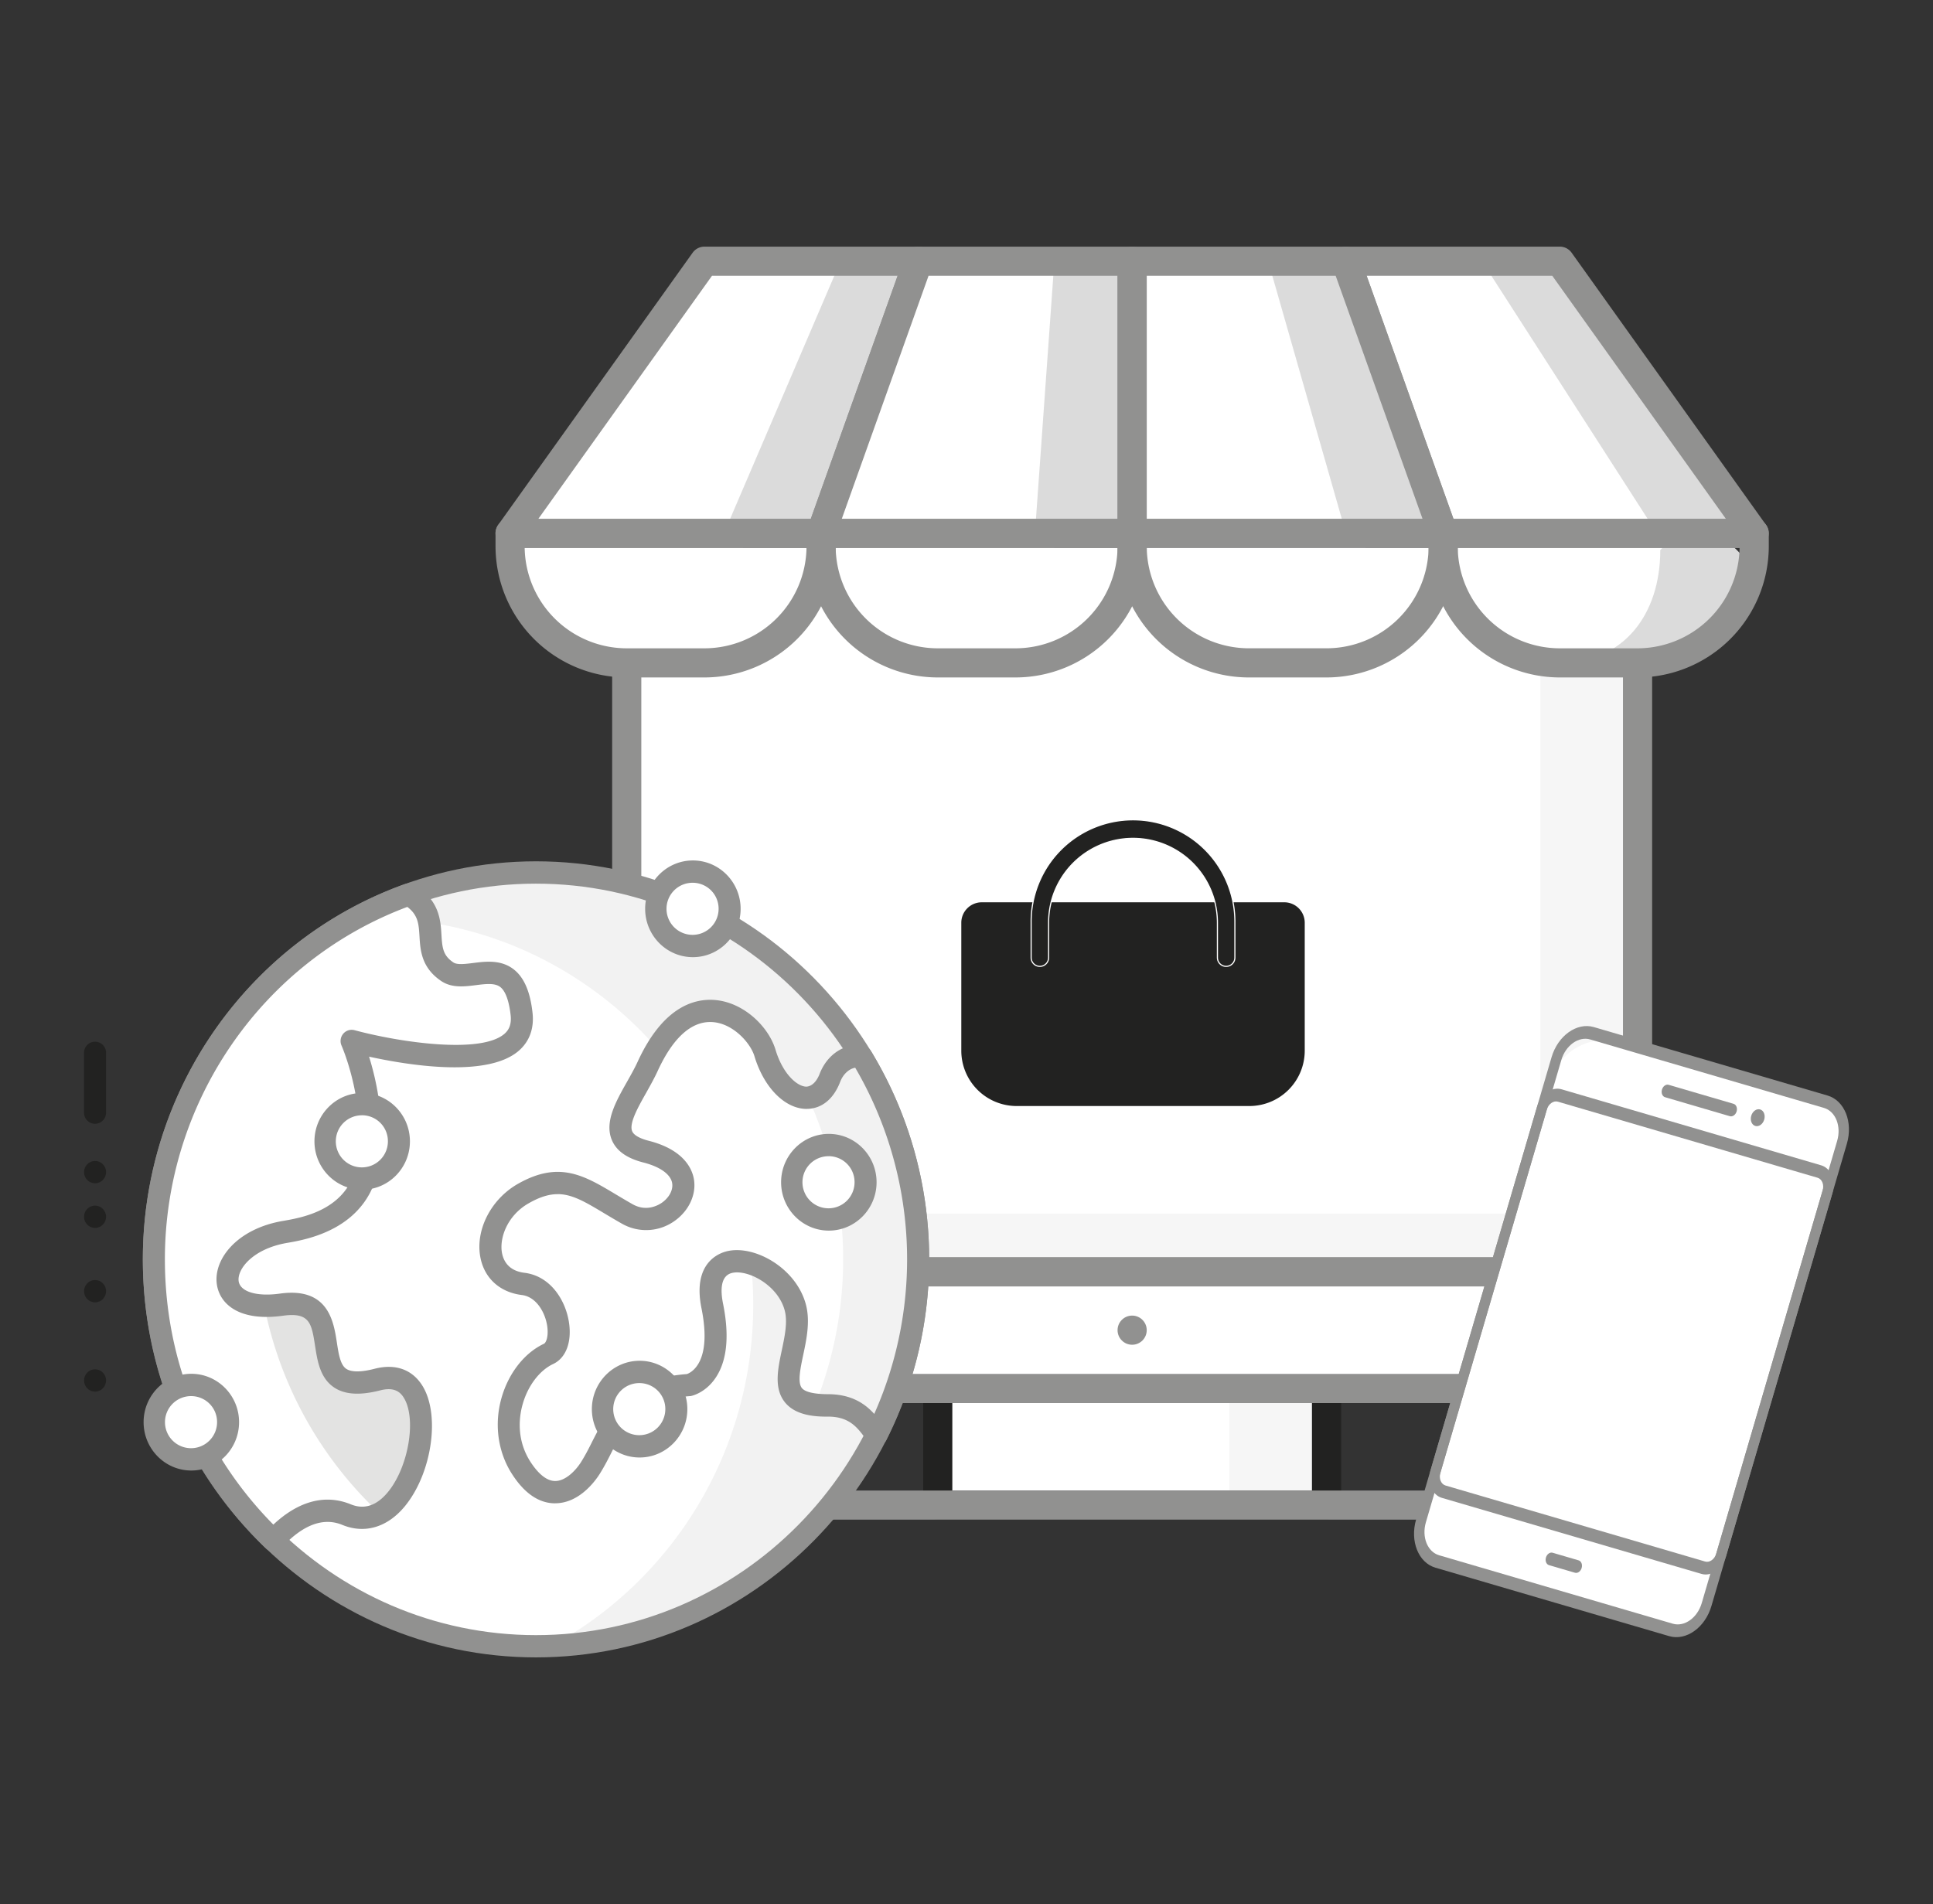 <svg id="Layer_1" data-name="Layer 1" xmlns="http://www.w3.org/2000/svg" viewBox="0 0 1700.79 1675.64"><rect x="0" y="0" width="1700.79" height="1675.64" fill="#333333" stroke="none"/><defs><style>.cls-1{fill:#f6f6f6;}.cls-2{fill:#fff;}.cls-3,.cls-6{fill:#222221;}.cls-4{fill:#919190;}.cls-5{fill:#dbdbdb;}.cls-6{stroke:#fff;stroke-miterlimit:10;}.cls-7{fill:#fafafa;}.cls-8{fill:#f2f2f2;}.cls-9{fill:#e3e3e2;}</style></defs><rect class="cls-1" x="825.1" y="1221.93" width="342.07" height="102.62"/><path class="cls-2" d="M825.1,1221.93h256.55a0,0,0,0,1,0,0v99.62a3,3,0,0,1-3,3H825.1a0,0,0,0,1,0,0V1221.93A0,0,0,0,1,825.1,1221.93Z"/><path class="cls-3" d="M1167.18,1337.38H825.1a12.83,12.83,0,0,1-12.82-12.83V1221.93a12.82,12.82,0,0,1,12.82-12.83h342.08a12.83,12.83,0,0,1,12.83,12.83v102.62A12.84,12.84,0,0,1,1167.18,1337.38Zm-329.25-25.66h316.42v-77H837.93Z"/><rect class="cls-1" x="551.44" y="469.35" width="889.39" height="649.97"/><path class="cls-2" d="M551.44,469.35h803.87a0,0,0,0,1,0,0V1061a7,7,0,0,1-7,7H551.44a0,0,0,0,1,0,0V469.35A0,0,0,0,1,551.44,469.35Z"/><path class="cls-4" d="M1440.84,1132.15H551.44a12.83,12.83,0,0,1-12.82-12.83v-650a12.82,12.82,0,0,1,12.82-12.83h889.4a12.83,12.83,0,0,1,12.83,12.83v650A12.84,12.84,0,0,1,1440.84,1132.15Zm-876.57-25.66H1428V482.17H564.27Z"/><path class="cls-1" d="M586.2,1119.3h819.88a34.76,34.76,0,0,1,34.76,34.76v30.55a37.32,37.32,0,0,1-37.32,37.32H588.76a37.32,37.32,0,0,1-37.32-37.32v-30.55a34.76,34.76,0,0,1,34.76-34.76Z"/><path class="cls-2" d="M579.26,1119.3h748.23a27.82,27.82,0,0,1,27.82,27.82v43a31.82,31.82,0,0,1-31.82,31.82H582.26a30.82,30.82,0,0,1-30.82-30.82v-44A27.82,27.82,0,0,1,579.26,1119.3Z"/><path class="cls-4" d="M1389.53,1234.76H602.75a64.21,64.21,0,0,1-64.13-64.14V1119.3a12.82,12.82,0,0,1,12.82-12.82h889.4a12.83,12.83,0,0,1,12.83,12.82v51.32A64.22,64.22,0,0,1,1389.53,1234.76ZM564.27,1132.13v38.49a38.53,38.53,0,0,0,38.48,38.48h786.78a38.53,38.53,0,0,0,38.48-38.48v-38.49Z"/><path class="cls-4" d="M1321.11,1337.38H671.17a12.83,12.83,0,1,1,0-25.66h649.94a12.83,12.83,0,1,1,0,25.66Z"/><circle class="cls-4" cx="996.14" cy="1170.62" r="12.83"/><path class="cls-5" d="M1354.2,585.25c-4,0-54.69-23.34-54.69-27.34l-29.73-37.47a51.09,51.09,0,0,1,51.1-51.09h171.46a51.09,51.09,0,0,1,51.09,51.09l-58,56.61"/><path class="cls-2" d="M1372.39,583.36h0c-56.44,0-102.62-46.17-102.62-102.62V469.35H1475l-14.17,14.73C1460.84,540.53,1428.83,583.36,1372.39,583.36Z"/><path class="cls-4" d="M1440.81,596.19h-68.4A115.58,115.58,0,0,1,1257,480.74V469.35a12.82,12.82,0,0,1,12.82-12.83h273.65a12.82,12.82,0,0,1,12.83,12.83v11.39A115.58,115.58,0,0,1,1440.81,596.19Zm-158.19-114a89.9,89.9,0,0,0,89.79,88.36h68.4a89.91,89.91,0,0,0,89.79-88.36Z"/><path class="cls-2" d="M1098.75,583.36h0c-56.45,0-102.63-46.17-102.63-102.62V469.35h205.25v11.39C1201.37,537.19,1155.18,583.36,1098.75,583.36Z"/><path class="cls-4" d="M1167.16,596.19h-68.41A115.59,115.59,0,0,1,983.3,480.74V469.35a12.83,12.83,0,0,1,12.83-12.83h273.65a12.83,12.83,0,0,1,12.83,12.83v11.39A115.59,115.59,0,0,1,1167.16,596.19ZM1009,482.17a89.9,89.9,0,0,0,89.78,88.36h68.41A89.91,89.91,0,0,0,1257,482.17Z"/><path class="cls-2" d="M825.08,583.36h0c-56.45,0-102.63-46.17-102.63-102.62V469.35H927.7v11.39C927.7,537.19,881.52,583.36,825.08,583.36Z"/><path class="cls-4" d="M893.5,596.19H825.09A115.58,115.58,0,0,1,709.64,480.74V469.35a12.82,12.82,0,0,1,12.82-12.83H996.12A12.83,12.83,0,0,1,1009,469.35v11.39A115.59,115.59,0,0,1,893.5,596.19Zm-158.2-114a89.9,89.9,0,0,0,89.79,88.36H893.5a89.91,89.91,0,0,0,89.79-88.36Z"/><path class="cls-2" d="M551.41,583.36h0c-56.44,0-102.62-46.17-102.62-102.62V469.35H654v11.39C654,537.19,607.85,583.36,551.41,583.36Z"/><path class="cls-4" d="M619.83,596.19h-68.4A115.58,115.58,0,0,1,436,480.74V469.35a12.82,12.82,0,0,1,12.82-12.83H722.45a12.82,12.82,0,0,1,12.83,12.83v11.39A115.58,115.58,0,0,1,619.83,596.19Zm-158.19-114a89.9,89.9,0,0,0,89.79,88.36h68.4a89.91,89.91,0,0,0,89.79-88.36Z"/><polygon class="cls-5" points="619.86 229.89 448.8 469.35 722.47 469.35 808 229.89 619.86 229.89"/><polygon class="cls-2" points="619.86 229.89 448.8 469.35 636.95 469.35 739.58 229.89 619.86 229.89"/><path class="cls-4" d="M722.47,482.17H448.8a12.83,12.83,0,0,1-10.44-20.27L609.42,222.43a12.81,12.81,0,0,1,10.44-5.38H808a12.82,12.82,0,0,1,12.08,17.14L734.56,473.65A12.83,12.83,0,0,1,722.47,482.17ZM473.73,456.52h239.7L789.79,242.7H626.46Z"/><polygon class="cls-5" points="1372.4 229.89 1184.26 229.89 1269.78 469.35 1543.44 469.35 1372.4 229.89"/><polygon class="cls-2" points="1303.97 229.89 1184.26 229.89 1269.78 469.35 1457.92 469.35 1303.97 229.89"/><path class="cls-4" d="M1543.44,482.17H1269.78a12.82,12.82,0,0,1-12.08-8.52l-85.53-239.46a12.83,12.83,0,0,1,12.09-17.14H1372.4a12.82,12.82,0,0,1,10.44,5.38l171,239.47a12.82,12.82,0,0,1-10.44,20.27Zm-264.62-25.65h239.69L1365.8,242.7H1202.46Z"/><polygon class="cls-5" points="808 229.89 722.47 469.35 996.12 469.35 996.12 229.89 808 229.89"/><polygon class="cls-2" points="808 229.89 722.47 469.35 910.6 469.35 927.71 229.89 808 229.89"/><path class="cls-4" d="M996.12,482.17H722.47A12.82,12.82,0,0,1,710.39,465l85.52-239.47A12.85,12.85,0,0,1,808,217.05H996.12A12.84,12.84,0,0,1,1009,229.88V469.35A12.83,12.83,0,0,1,996.12,482.17ZM740.68,456.52H983.3V242.7H817Z"/><polygon class="cls-5" points="1184.26 229.89 996.12 229.89 996.12 469.35 1269.78 469.35 1184.26 229.89"/><polygon class="cls-2" points="1115.83 229.89 996.12 229.89 996.13 469.35 1184.26 469.35 1115.83 229.89"/><path class="cls-4" d="M1269.78,482.17H996.12a12.82,12.82,0,0,1-12.82-12.82V229.88a12.83,12.83,0,0,1,12.82-12.83h188.14a12.83,12.83,0,0,1,12.08,8.52L1281.87,465a12.83,12.83,0,0,1-12.09,17.13ZM1009,456.52h242.63L1175.22,242.7H1009Z"/><path class="cls-3" d="M1099.33,973.36H894.47a48.71,48.71,0,0,1-48.65-48.65V812a18,18,0,0,1,17.93-17.93h266.31A18,18,0,0,1,1148,812V924.71A48.71,48.71,0,0,1,1099.33,973.36Z"/><path class="cls-6" d="M1078.86,850.45a7.69,7.69,0,0,1-7.69-7.68V812.06a74.27,74.27,0,1,0-148.54,0v30.71a7.68,7.68,0,1,1-15.36,0V812.06a89.64,89.64,0,1,1,179.27,0v30.71A7.68,7.68,0,0,1,1078.86,850.45Z"/><path class="cls-7" d="M1460.14,1208.24a9.27,9.27,0,0,1-6.29-11.49L1491,1069.93a9.26,9.26,0,1,1,17.78,5.21L1471.63,1202A9.26,9.26,0,0,1,1460.14,1208.24Z"/><path class="cls-7" d="M1511.18,1034a9.27,9.27,0,0,1-6.29-11.49l8-27.26a9.26,9.26,0,1,1,17.78,5.2l-8,27.26A9.27,9.27,0,0,1,1511.18,1034Z"/><path class="cls-2" d="M1443.1,1426.48l-151.65-44.43c-27.42-8-53.87-15.23-35.11-64.2L1363.42,952.3a51.76,51.76,0,0,1,64.21-35.11l151.65,44.42c38,1,56.51,27.93,35.11,64.21l-107.08,365.54C1499.27,1418.79,1493.79,1447.34,1443.1,1426.48Z"/><path class="cls-4" d="M1468.65,1439.88,1263,1379.65c-15-4.39-22.59-23.43-17-42.45l119.16-406.76c5.57-19,22.27-30.93,37.23-26.55L1608,964.12c15,4.38,22.59,23.42,17,42.44l-119.15,406.76C1500.31,1432.35,1483.61,1444.26,1468.65,1439.88Zm-69.43-525.1c-10.24-3-21.66,5.16-25.48,18.17l-119.15,406.76c-3.81,13,1.41,26,11.65,29l205.6,60.23c10.24,3,21.67-5.15,25.48-18.17l119.15-406.76c3.81-13-1.41-26-11.65-29Z"/><path class="cls-4" d="M1497.09,1385.11l-228.45-66.92c-8.66-2.54-13.08-13.56-9.85-24.57L1352.41,974c3.23-11,12.89-17.91,21.56-15.37l228.45,66.92c8.66,2.54,13.08,13.56,9.85,24.58l-93.62,319.59C1515.42,1380.76,1505.76,1387.65,1497.09,1385.11ZM1370.77,969.54c-3.93-1.15-8.33,2-9.79,7l-93.62,319.6c-1.47,5,.54,10,4.48,11.17l228.45,66.92c3.93,1.15,8.33-2,9.79-7l93.62-319.59c1.47-5-.54-10-4.47-11.17Z"/><path class="cls-4" d="M1522.07,982.32,1465,965.59c-2.36-.7-3.56-3.7-2.68-6.71s3.51-4.88,5.88-4.19l57.11,16.73c2.36.69,3.57,3.7,2.69,6.7S1524.43,983,1522.07,982.32Z"/><path class="cls-4" d="M1385.77,1384.09l-22.84-6.69c-2.37-.7-3.57-3.7-2.69-6.71s3.51-4.88,5.88-4.19l22.84,6.69c2.37.7,3.57,3.7,2.69,6.71S1388.14,1384.78,1385.77,1384.09Z"/><ellipse class="cls-4" cx="1546.52" cy="983.56" rx="7.57" ry="5.95" transform="translate(167.86 2191.22) rotate(-73.67)"/><ellipse class="cls-2" cx="471.6" cy="1108.3" rx="336.23" ry="340.47"/><path class="cls-8" d="M807.83,1108.3c0-188-150.53-340.46-336.23-340.46a331.33,331.33,0,0,0-159,40.41c4.62-.19,9.24-.36,13.9-.36,185.69,0,336.23,152.43,336.23,340.47,0,129.79-71.75,242.61-177.27,300.05C664.75,1441,807.83,1291.61,807.83,1108.3Z"/><path class="cls-4" d="M471.6,1458.59c-190.74,0-345.92-157.14-345.92-350.29S280.86,758,471.6,758,817.53,915.15,817.53,1108.3,662.35,1458.59,471.6,1458.59Zm0-680.93c-180,0-326.52,148.31-326.52,330.64S291.56,1439,471.6,1439s326.53-148.34,326.53-330.65S651.65,777.66,471.6,777.66Z"/><path class="cls-2" d="M305,1333c63.56,26.06,95.41-136.42,27.3-118.9-75.84,19.5-16.34-75.35-84.58-65.88s-59-53.33,2.59-63.93c18.35-3.16,67.31-10.93,74.14-63.33,7.16-55.15-15.08-104.82-15.08-104.82s156.9,42.33,149.56-23.75c-6.64-59.76-46.37-24.31-65.4-37.18-28.13-19-.26-47.63-33.82-67.95C229,833.92,135.38,960,135.38,1108.3a341.38,341.38,0,0,0,105.21,247.22C256.44,1338.32,279.29,1322.44,305,1333Z"/><path class="cls-9" d="M332.28,1214.06c-75.84,19.5-16.34-75.35-84.58-65.88a92.31,92.31,0,0,1-15.21.76A341.1,341.1,0,0,0,334,1331.79C376.4,1309.36,388.94,1199.48,332.28,1214.06Z"/><path class="cls-4" d="M240.59,1365.34a9.72,9.72,0,0,1-6.67-2.68c-69.8-66.9-108.24-157.22-108.24-254.36,0-148.26,92.74-281,230.77-330.34a9.64,9.64,0,0,1,8.21.82c21.95,13.3,23,31,23.76,43.94.69,11.77,1.48,18.19,10.48,24.27,3.33,2.28,10.51,1.37,17.43.5,11-1.39,24.76-3.13,35.95,5.82,8.91,7.1,14.22,19.51,16.27,37.94,1.53,13.67-2.63,25.21-12,33.39-27.8,24.26-97.93,12.71-131.82,5.27C331,950,338.91,984.69,334,1022.2c-7.68,59-63.21,68.48-81.46,71.63C222.44,1099,208.45,1117,210,1127.56c1.41,9.32,16.07,13.71,36.34,10.87,42.71-5.92,47.24,24.76,50.06,43.07,1.56,10.1,3,19.64,8.29,23.16,4.47,3,13.18,3,25.17-.13,18.07-4.61,32.92.69,41.81,15,15.93,25.64,8.36,77.25-15.57,106.21-15.19,18.38-35.15,24.34-54.8,16.29h0c-16.89-7-34.95-.16-53.66,20.15a9.65,9.65,0,0,1-6.79,3.11Zm117.8-567.21C230.6,846,145.08,970,145.08,1108.3c0,88.5,33.82,171,95.43,233.43,22.29-20.86,45.72-27,68.11-17.87,11.81,4.86,22.78,1.25,32.64-10.69,18.23-22.05,25.44-64.77,14-83.15-2.71-4.35-7.79-9.76-20.62-6.45-17.93,4.62-31.2,3.78-40.64-2.52-12.4-8.3-14.71-23.28-16.76-36.52-3.08-19.92-4.66-29.88-28.26-26.63-38.92,5.38-55.6-10.59-58.14-27.37-3.34-22,17.37-49,57.8-56,18.53-3.17,60.33-10.35,66.15-54.94,6.72-51.76-14.09-99-14.3-99.48A9.9,9.9,0,0,1,302,909.76a9.69,9.69,0,0,1,9.9-3.15c40.06,10.79,111.36,21.2,132,3.16,2.82-2.47,6.44-6.84,5.4-16.32-1.41-12.59-4.51-21.14-9-24.72-4.84-3.86-13-2.84-21.54-1.75-10,1.27-21.24,2.69-30.61-3.66-17.43-11.8-18.34-27.12-19.06-39.42C368.43,813.34,368,805.41,358.39,798.13Z"/><path class="cls-2" d="M758.1,930.06c-10.56-2.29-22.72,5-27.9,18.46-12.36,32.12-45.34,17.38-57.1-21.91-8.88-29.47-65.16-71.28-103.28,11.88-13.58,29.7-45.48,63.65-1.33,75,64.27,16.48,20.57,75.85-16.63,54.81s-54.81-38.87-91.61-17.82-39.83,74.47,0,79.4c30.85,3.81,40.08,53.27,22.4,61.58-29.48,13.87-48,63.17-24,100.47s49.58,17.8,60.79,0,13.53-30.42,32.41-53.5c14.08-17.21,54-19.42,54-19.42s33.58-6.5,20.8-69.67,62.52-41,73.2,2c8.89,35.88-33.34,85.78,27.61,85.53,27.31-.11,35.44,15.13,43.77,25.9A344.22,344.22,0,0,0,758.1,930.06Z"/><path class="cls-8" d="M758.1,930.06c-10.56-2.29-22.72,5-27.9,18.46-4.39,11.42-11.41,16.83-19.14,17.4a344.43,344.43,0,0,1,6.18,270.34,83.94,83.94,0,0,0,10.25.52c27.31-.11,35.44,15.13,43.77,25.9A344.22,344.22,0,0,0,758.1,930.06Z"/><path class="cls-4" d="M488.46,1323c-14.17,0-26.93-8.64-37.92-25.73-12.48-19.36-15.86-43.8-9.28-67,6.17-21.78,20.13-39.61,37.33-47.69,2.07-1,4.22-7,2.84-15.91-1.87-11.91-9.65-25.46-22.34-27-19.2-2.38-32.79-14.65-36.37-32.88-4.73-24,9.07-51.24,32.77-64.82,36.38-20.79,58.41-7.59,86.3,9.12,4.61,2.75,9.5,5.69,14.81,8.68,12.55,7.11,23.22.54,26.2-1.61,6.31-4.61,9.67-11.35,8.57-17.17-1.44-7.64-10.64-14.18-25.25-17.92s-23.77-10.25-27.77-19.79c-6.66-15.86,3.55-33.92,13.41-51.36,3.29-5.84,6.7-11.88,9.26-17.47,21.73-47.39,48.63-55.7,67.34-54.45,26.11,1.84,48,23.74,54,43.84,6.19,20.66,18.51,32.15,27,32.48,5.87-.26,9.8-6,11.82-11.28,6.77-17.6,23.08-27.94,39-24.49a9.66,9.66,0,0,1,6.23,4.46,354.12,354.12,0,0,1,13.54,342.22,9.71,9.71,0,0,1-7.71,5.31,9.52,9.52,0,0,1-8.57-3.71l-2.72-3.62c-7.06-9.56-14.34-18.83-33.37-18.51-17.91.14-30.06-4-37-12.68-9.78-12.21-6.2-29.16-2.74-45.55,2.57-12.13,5.23-24.68,2.73-34.73C684.84,1131,658,1117,644.19,1120.23c-10.65,2.47-10.22,16.09-8,27.08,5.69,28.13,3.55,50-6.34,64.93-8.91,13.47-20.82,16.12-22.15,16.37-15.1,1-40.12,6-48.38,16.05-11.44,14-16.3,23.65-21.45,33.88-2.93,5.83-6,11.86-10.23,18.63-3.8,6-17.83,25.69-39,25.79Zm2.19-272.07c-7.63,0-15.71,2.42-25.61,8.1-18.64,10.67-25.92,30.57-23.3,43.88,1.36,6.92,5.88,15.51,19.7,17.21,22.79,2.81,36.09,23.85,39.15,43.45,2.71,17.41-2.59,31.5-13.84,36.8-12,5.62-22.27,19.15-26.84,35.29-3,10.44-6,30.91,6.87,50.9,5,7.67,12.72,16.8,21.7,16.8h.06c9,0,17.89-9,22.74-16.71,3.75-6,6.46-11.32,9.31-17,5.41-10.73,11-21.82,23.81-37.48,15.44-18.86,52.16-22.37,59.92-22.9,3.4-1.16,22.6-9.8,12.88-58-8.08-39.81,15.31-48.47,22.67-50.17,24.41-5.68,61.34,15.24,69.42,47.76,3.59,14.49.31,30-2.58,43.64-2.51,11.88-5.1,24.15-1.16,29.06,2.82,3.53,10.73,5.22,21.9,5.41,21.73-.28,33.79,8.57,41.77,17.36a334.43,334.43,0,0,0-16.74-304.69c-4.89.83-10.4,5.06-13.24,12.46-6,15.62-16.86,24.16-30.65,23.77-18.69-.73-36.68-19.38-44.78-46.38-3.43-11.44-18.52-28.7-36.78-30-18.46-1.24-34.9,13.65-48.41,43.12-2.91,6.35-6.53,12.76-10,19-7.16,12.69-15.28,27-12.39,33.93,1.81,4.32,9,7,14.68,8.43,30.42,7.8,37.85,24.21,39.55,33.29,2.5,13.28-3.88,27.71-16.28,36.77a43,43,0,0,1-47,2.85c-5.46-3.09-10.49-6.11-15.22-8.93C515.07,1057.82,503.5,1050.89,490.65,1050.89Z"/><ellipse class="cls-2" cx="318.68" cy="1004.4" rx="32.33" ry="32.74"/><path class="cls-4" d="M318.68,1047c-23.17,0-42-19.09-42-42.56s18.86-42.56,42-42.56,42,19.09,42,42.56S341.86,1047,318.68,1047Zm0-65.48a22.92,22.92,0,1,0,22.63,22.92A22.81,22.81,0,0,0,318.68,981.48Z"/><ellipse class="cls-2" cx="729.27" cy="1040.41" rx="32.33" ry="32.74"/><path class="cls-4" d="M729.27,1083c-23.18,0-42-19.09-42-42.56s18.85-42.56,42-42.56,42,19.1,42,42.56S752.44,1083,729.27,1083Zm0-65.47a22.92,22.92,0,1,0,22.63,22.91A22.8,22.8,0,0,0,729.27,1017.5Z"/><ellipse class="cls-2" cx="562.77" cy="1240.11" rx="32.33" ry="32.74"/><path class="cls-4" d="M562.77,1282.67c-23.17,0-42-19.1-42-42.56s18.86-42.56,42-42.56,42,19.09,42,42.56S585.94,1282.67,562.77,1282.67Zm0-65.48a22.92,22.92,0,1,0,22.63,22.92A22.8,22.8,0,0,0,562.77,1217.19Z"/><ellipse class="cls-2" cx="168.35" cy="1251.57" rx="32.33" ry="32.74"/><path class="cls-4" d="M168.35,1294.13c-23.17,0-42-19.1-42-42.56s18.86-42.56,42-42.56,42,19.09,42,42.56S191.52,1294.13,168.35,1294.13Zm0-65.48A22.92,22.92,0,1,0,191,1251.57,22.8,22.8,0,0,0,168.35,1228.65Z"/><ellipse class="cls-2" cx="609.65" cy="799.79" rx="32.33" ry="32.74"/><path class="cls-4" d="M609.65,842.35c-23.18,0-42-19.09-42-42.56s18.85-42.55,42-42.55,42,19.09,42,42.55S632.82,842.35,609.65,842.35Zm0-65.47a22.92,22.92,0,1,0,22.63,22.91A22.8,22.8,0,0,0,609.65,776.88Z"/><path class="cls-3" d="M83.63,989a9.76,9.76,0,0,1-9.7-9.83V926.77a9.7,9.7,0,1,1,19.39,0v52.37A9.76,9.76,0,0,1,83.63,989Z"/><ellipse class="cls-3" cx="83.63" cy="1031.52" rx="9.7" ry="9.82"/><ellipse class="cls-3" cx="83.63" cy="1070.82" rx="9.7" ry="9.82"/><ellipse class="cls-3" cx="83.63" cy="1136.31" rx="9.7" ry="9.82"/><ellipse class="cls-3" cx="83.63" cy="1214.88" rx="9.7" ry="9.82"/></svg>